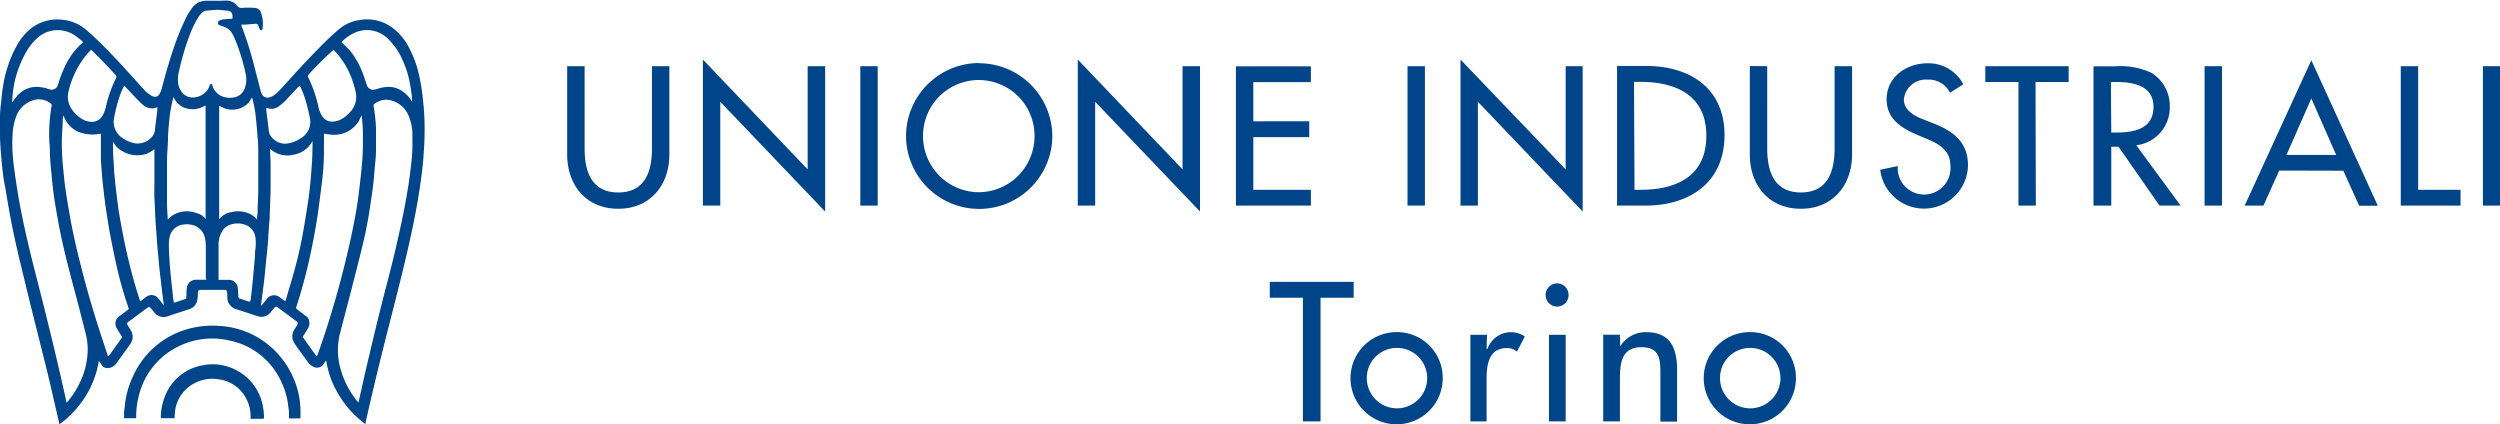 <svg xmlns="http://www.w3.org/2000/svg" viewBox="0 0 316.16 53.67"><defs><style>.cls-1{fill:#004489;}</style></defs><g id="Livello_2" data-name="Livello 2"><g id="Livello_1-2" data-name="Livello 1"><path class="cls-1" d="M221.27,44a3.82,3.82,0,1,1-3.75,3.82A3.79,3.79,0,0,1,221.27,44m0-2a5.83,5.83,0,1,0,5.85,5.83A5.77,5.77,0,0,0,221.27,42m-16.41.33h-2.11V53.29h2.11v-5c0-2,0-4.38,2.71-4.38,2.16,0,2.41,1.27,2.41,3.14v6.27h2.11V46.76c0-2.67-.8-4.75-3.89-4.75a3.75,3.75,0,0,0-3.3,1.8h0Zm-7.94-6.49a1.46,1.46,0,0,0-1.45,1.48,1.45,1.45,0,0,0,2.9,0,1.46,1.46,0,0,0-1.45-1.48M198,42.34h-2.11V53.29H198Zm-9.95,0h-2.1V53.29H188V47.91c0-1.78.28-3.89,2.55-3.89a1.82,1.82,0,0,1,1.29.45l1-1.92a3.24,3.24,0,0,0-1.73-.54,3.16,3.16,0,0,0-3,2.11H188ZM176.6,44a3.82,3.82,0,1,1-3.75,3.82A3.79,3.79,0,0,1,176.6,44m0-2a5.83,5.83,0,1,0,5.85,5.83A5.77,5.77,0,0,0,176.6,42M167,37.65h4.19v-2H160.58v2h4.19V53.29H167Z"></path><path class="cls-1" d="M33.68,13.62c0,.14,0,.25,0,.36.1.83.22,1.68.31,2.52a1.38,1.38,0,0,0,.25.71,2.32,2.32,0,0,0,1.23.88,1.93,1.93,0,0,0,.67.08,3.89,3.89,0,0,0,1.92-.7,2.4,2.4,0,0,0,1.11-2.66q-.24-1.16-.57-2.28a13.53,13.53,0,0,0-.56-1.45,2.29,2.29,0,0,0-.15-.24l-.21.2c-.55.58-1.09,1.17-1.64,1.74a6.18,6.18,0,0,1-.78.66,1.59,1.59,0,0,1-1.16.31l-.46-.13m-17.9-2.79a1.54,1.54,0,0,0-.14.22c-.11.22-.22.45-.31.68a18.55,18.55,0,0,0-.85,3.13,2.43,2.43,0,0,0,1,2.56,4.16,4.16,0,0,0,1.5.68,2.2,2.2,0,0,0,.92,0,2.31,2.31,0,0,0,1.56-1.07,1.92,1.92,0,0,0,.2-.88c.09-.74.19-1.48.28-2.23,0-.12,0-.22,0-.36a1.67,1.67,0,0,1-1.8-.29,4.77,4.77,0,0,1-.57-.53c-.57-.58-1.13-1.18-1.69-1.78l-.18-.18M27.64,35.39a2.23,2.23,0,0,0,.34,0h1a1.13,1.13,0,0,1,1.1,1.09l.06,1a.28.28,0,0,0,.23.3c.36.1.71.23,1.06.35l.22,0c0-.11.05-.2.06-.3.1-.86.2-1.71.28-2.57s.17-1.94.26-2.92c0-.27,0-.54.05-.81a5.64,5.64,0,0,0,0-1.48,1.94,1.94,0,0,0-1.43-1.67,2.84,2.84,0,0,0-1.66,0,1.93,1.93,0,0,0-1.19,1A3.19,3.19,0,0,0,27.64,31v4.39ZM22,38.27l.23-.05,1.06-.35c.25-.09.26-.09.28-.38s0-.63.05-1a1.15,1.15,0,0,1,1.12-1.11h.94c.12,0,.23,0,.35,0s0-.16,0-.22c0-1.37,0-2.74,0-4.11a4.4,4.4,0,0,0-.1-.88,2.11,2.11,0,0,0-1.34-1.64,2.8,2.8,0,0,0-1.25-.15,2,2,0,0,0-1.9,1.65,4.77,4.77,0,0,0-.08,1.19c0,.65.05,1.3.09,1.94s.13,1.56.21,2.34.15,1.32.22,2c0,.25.07.5.11.77M11.5,6.31c-.18.2-.36.37-.51.55a11.36,11.36,0,0,0-2.33,4.73A2.78,2.78,0,0,0,9.21,14a4.35,4.35,0,0,0,1.08,1,2.36,2.36,0,0,0,1,.38A1.54,1.54,0,0,0,13,14.56a3.7,3.7,0,0,0,.39-1.05A15.75,15.75,0,0,1,14.67,9.9a.35.35,0,0,0-.06-.43c-.92-1-1.88-2-2.89-3l-.22-.18m30.69,0L42,6.46a42.33,42.33,0,0,0-3,3,.29.29,0,0,0,0,.37,16.6,16.6,0,0,1,1.27,3.67,3.2,3.2,0,0,0,.52,1.25,1.45,1.45,0,0,0,1,.62,2.39,2.39,0,0,0,1.43-.33,4.13,4.13,0,0,0,1.05-.86,2.78,2.78,0,0,0,.71-2.54,11.43,11.43,0,0,0-1-2.85,10.22,10.22,0,0,0-1.56-2.24c-.09-.1-.18-.17-.28-.27m9.91,6.59.06,0a1.69,1.69,0,0,0,0-.23c0-.52-.1-1-.18-1.55a12.66,12.66,0,0,0-1.1-3.67,8.31,8.31,0,0,0-1.8-2.55A3.76,3.76,0,0,0,45.21,4a5.31,5.31,0,0,0-1.93,1.23.53.53,0,0,0-.08.15l.15.13a8,8,0,0,1,1,1A10.93,10.93,0,0,1,46,9.59c.14.37.24.75.38,1.12a.83.83,0,0,0,1.11.58l.11,0A4.26,4.26,0,0,1,49.48,11a3.06,3.06,0,0,1,1.42.55A3.62,3.62,0,0,1,52,12.7l.15.21M10.53,5.36a2,2,0,0,0-.24-.25c-.22-.18-.44-.34-.66-.51a3.83,3.83,0,0,0-4.74.06A6.84,6.84,0,0,0,3.5,6.26a13.27,13.27,0,0,0-1.95,6.49,1,1,0,0,0,0,.21,2.57,2.57,0,0,0,.18-.26,4.53,4.53,0,0,1,.81-.94,3.25,3.25,0,0,1,2.84-.69c.29,0,.58.15.87.22a.82.82,0,0,0,1.08-.55c0-.09.06-.2.09-.29a14.49,14.49,0,0,1,.77-2A9,9,0,0,1,10,5.82c.15-.15.31-.29.5-.46M26,27.65l0,0V13.33l-.23.11a2.88,2.88,0,0,1-2,.31A2.43,2.43,0,0,1,22,12.36l-.05-.07,0,0a1,1,0,0,0-.07.2,17.69,17.69,0,0,0-.48,2.79c-.07.65-.12,1.3-.15,2,0,1-.12,2-.13,3.06,0,1.8,0,3.59,0,5.38,0,.63.06,1.26.09,1.89l0,.15.19-.17a2.62,2.62,0,0,1,.75-.53,3.33,3.33,0,0,1,2.13-.27,5.12,5.12,0,0,1,.92.28,1.63,1.63,0,0,1,.77.6m6.54.08s0,0,0,0c0-.22,0-.44.06-.67,0-.94.08-1.89.09-2.85,0-1.6,0-3.2,0-4.8,0-.71,0-1.42-.09-2.13-.06-.89-.14-1.77-.24-2.65a13.5,13.5,0,0,0-.39-2.09,1.29,1.29,0,0,0-.09-.25c0,.1-.09.14-.11.2a1.84,1.84,0,0,1-.55.71,2.83,2.83,0,0,1-3.18.3l-.24-.12-.05.06a.49.49,0,0,0,0,.12q0,7,0,14.09a0,0,0,0,0,0,0l.05,0a2.37,2.37,0,0,1,1.5-.84,3.49,3.49,0,0,1,1.73,0,3,3,0,0,1,1.5.91M27.56,1.24c-.49,0-.95.08-1.4.1a.88.88,0,0,0-.62.28,3.85,3.85,0,0,0-.58.75,13.82,13.82,0,0,0-.77,1.54,31.85,31.85,0,0,0-1.53,5,4.37,4.37,0,0,0-.14,1.57,2.45,2.45,0,0,0,.41,1.08,1.68,1.68,0,0,0,1.57.76,2.26,2.26,0,0,0,2-1.45c0-.1,0-.24.18-.24s.16.15.19.25a2.16,2.16,0,0,0,1.37,1.36,2.81,2.81,0,0,0,1.29.09A1.74,1.74,0,0,0,31,11a3.09,3.09,0,0,0,.07-1.65,21.87,21.87,0,0,0-.71-2.64,18,18,0,0,0-.87-2.25,4.45,4.45,0,0,0-.26-.43,2,2,0,0,0-1-.68,3.75,3.75,0,0,1-.47-.17.27.27,0,0,1-.2-.26.31.31,0,0,1,.19-.31,1.36,1.36,0,0,1,.4-.14c.35-.05.7-.07,1-.09s.26,0,.25-.28c0-.49-.18-.68-.65-.76h-.05l-1.21-.11M20.68,38.66l.05,0c0-.18-.05-.36-.07-.54-.07-.56-.15-1.11-.21-1.67s-.14-1.2-.21-1.81-.11-1-.16-1.57-.12-1.2-.17-1.81-.08-1-.11-1.51c-.06-.85-.13-1.7-.18-2.56,0-.69-.06-1.4-.09-2.1s0-1.46,0-2.18c0-1.11,0-2.21,0-3.31,0-.19,0-.37,0-.56s0-.09,0-.18l-.24.17a2.68,2.68,0,0,1-.92.47A3.73,3.73,0,0,1,15.29,19a2.49,2.49,0,0,1-1-1.12l0-.07h0a1.93,1.93,0,0,0,0,.24c0,.72,0,1.43.06,2.14s.06,1.17.11,1.74.13,1.42.22,2.13c.12,1,.23,2,.39,2.94.21,1.25.44,2.5.7,3.74a66.73,66.73,0,0,0,1.88,7.13c0,.06.05.13.09.22s.15-.09.21-.14c.21-.15.4-.31.61-.45a1.08,1.08,0,0,1,1.46.24l.63.78.14.15M34.16,18.81a.69.69,0,0,0,0,.19c0,.55.06,1.11.06,1.65,0,1,0,2.07,0,3.1s-.07,2.26-.11,3.38c0,.33,0,.66-.06,1l-.12,1.75c0,.5-.07,1-.11,1.49s-.12,1.2-.18,1.81c-.08.8-.16,1.61-.25,2.41s-.24,1.86-.36,2.8a.37.37,0,0,0,0,.29,1.53,1.53,0,0,0,.13-.15l.62-.76a1.13,1.13,0,0,1,1.57-.2c.16.13.33.25.5.37l.23.16a2,2,0,0,0,.09-.25c.39-1.34.8-2.67,1.16-4,.42-1.57.77-3.17,1.05-4.77.2-1.15.39-2.3.56-3.45.09-.54.15-1.08.21-1.62s.12-1.09.17-1.65.07-1,.11-1.52c.08-1,.09-1.91.09-2.86a.62.62,0,0,0,0-.16,3.29,3.29,0,0,1-2.42,1.75,3.24,3.24,0,0,1-2.9-.72M8,14.57H8c0,.13,0,.25-.06.37,0,.93-.11,1.87-.12,2.8a30.53,30.53,0,0,0,.16,3.45c.08.81.15,1.61.26,2.41.16,1.16.35,2.3.55,3.45.33,1.91.75,3.81,1.22,5.69q1,4.09,2.27,8.11c.42,1.34.87,2.66,1.31,4,0,.07,0,.17.14.21l1.73-2.41-.09-.16c-.19-.31-.39-.61-.58-.93A1.16,1.16,0,0,1,15.06,40c.38-.24.72-.53,1.07-.79a1.07,1.07,0,0,0,.16-.14,1,1,0,0,0-.06-.2,49.47,49.47,0,0,1-1.52-5.39c-.3-1.35-.57-2.71-.83-4.08-.17-.92-.31-1.86-.45-2.79-.11-.72-.21-1.45-.29-2.18s-.15-1.25-.21-1.88c-.06-.83-.14-1.66-.17-2.49,0-1,0-1.95,0-2.93,0-.06,0-.14,0-.2l-.06,0-.22,0a4,4,0,0,1-1.61,0A3.42,3.42,0,0,1,8.07,14.7.83.83,0,0,1,8,14.57M38.3,42.63c.29.41.57.82.86,1.22s.57.81.91,1.23l.12-.28c.23-.67.47-1.34.69-2a121.43,121.43,0,0,0,3.57-13.07c.42-2,.79-3.94,1-5.93.14-1.16.27-2.31.36-3.48.07-.85.09-1.71.09-2.56s0-1.55-.08-2.33a7.89,7.89,0,0,0-.1-.85h0l-.08.17a5.08,5.08,0,0,1-.35.7A3.67,3.67,0,0,1,41.69,17c-.24,0-.47-.07-.72-.1a2.15,2.15,0,0,0,0,.23v1.65A32.07,32.07,0,0,1,40.72,23c-.14,1.12-.28,2.24-.43,3.35-.21,1.57-.49,3.12-.8,4.68a66.44,66.44,0,0,1-2,7.73c-.07.23-.07.23.11.38l1.13.87a.86.86,0,0,1,.35.5,1.32,1.32,0,0,1-.15,1.06c-.21.33-.41.66-.63,1M8.38,50.91h.06a1.29,1.29,0,0,0,.19-.21,11,11,0,0,0,1.55-2.49,9.66,9.66,0,0,0,.91-4.2,8.17,8.17,0,0,0-.26-1.85c-.36-1.41-.72-2.83-1.09-4.25-.74-2.77-1.5-5.54-2.08-8.36-.22-1.06-.41-2.12-.59-3.2-.13-.69-.23-1.4-.32-2.11S6.61,23,6.54,22.42c0-.38-.07-.76-.1-1.14-.05-.54-.09-1.08-.12-1.63s0-1-.07-1.58a18.77,18.77,0,0,1,0-2.25,22.58,22.58,0,0,1,.28-2.46.23.23,0,0,0-.1-.26,2.34,2.34,0,0,0-2.23-.42A3.3,3.3,0,0,0,2,14.86a7.32,7.32,0,0,0-.4,2,20.89,20.89,0,0,0,.07,3.45c.08.7.17,1.39.27,2.08.17,1.11.33,2.22.54,3.33.42,2.26.92,4.5,1.47,6.73.45,1.81.92,3.61,1.37,5.41,1.06,4.19,2.07,8.38,3,12.6,0,.15.07.3.1.44M45.3,51a2.08,2.08,0,0,0,.07-.26c.42-1.83.81-3.66,1.25-5.48C47.36,42.12,48.11,39,48.9,36s1.5-6,2.11-9c.23-1.16.44-2.34.63-3.51.13-.82.24-1.64.33-2.47s.16-1.46.18-2.19,0-1.43,0-2.14a6.29,6.29,0,0,0-.42-1.91,3.32,3.32,0,0,0-2-2,2.4,2.4,0,0,0-2.35.34.28.28,0,0,0-.13.32,20.43,20.43,0,0,1,.3,2.82c0,.91,0,1.82,0,2.73s-.11,1.64-.18,2.47-.11,1.4-.2,2.1c-.12,1-.27,1.91-.41,2.86-.23,1.52-.52,3-.89,4.52-.48,2-1,4-1.51,6-.44,1.7-.89,3.4-1.33,5.1a8.69,8.69,0,0,0-.15,3.83,11.17,11.17,0,0,0,2.34,4.92,1.86,1.86,0,0,0,.2.2M30.52,3.15a.8.8,0,0,0,.05.19A44.8,44.8,0,0,1,32.1,8.15c.29,1.1.56,2.19.85,3.29a2,2,0,0,0,.15.43.82.82,0,0,0,1,.44,2.13,2.13,0,0,0,.83-.49,9.22,9.22,0,0,0,.71-.69c1.58-1.77,3.18-3.52,4.86-5.21.75-.77,1.54-1.52,2.36-2.21a5.17,5.17,0,0,1,2.7-1.19,5.4,5.4,0,0,1,4.16,1.06,7.25,7.25,0,0,1,1.85,2.16A13.75,13.75,0,0,1,53,9.51a26.83,26.83,0,0,1,.48,3A32.69,32.69,0,0,1,53.69,17c0,.9-.07,1.8-.13,2.71-.11,1.56-.32,3.11-.57,4.66-.38,2.47-.9,4.91-1.46,7.35-.89,3.88-1.91,7.72-2.88,11.58C47.81,46.64,47,50,46.25,53.36c0,.08,0,.15-.06.26L46,53.47a12.56,12.56,0,0,1-3.42-4,11.16,11.16,0,0,1-1.28-3.63,1.38,1.38,0,0,0-.08-.25l-.27.41a1,1,0,0,1-1.31.39,1.88,1.88,0,0,1-.73-.64L38,44.5c-.24-.32-.47-.65-.7-1a1.79,1.79,0,0,1-.31-.69,1.6,1.6,0,0,1,.24-1.13c.11-.19.24-.38.35-.57s.12-.32-.09-.48c-.79-.58-1.57-1.17-2.36-1.74-.2-.15-.29-.14-.46.06s-.26.31-.39.48a1.51,1.51,0,0,1-1.78.53l-2.59-.85a1.54,1.54,0,0,1-1.16-1.59c0-.2,0-.4-.05-.6a.24.24,0,0,0-.22-.26H25.35c-.23,0-.3.09-.32.33s0,.59-.07.88a1.46,1.46,0,0,1-1,1.22l-1.62.53L21.21,40a1.49,1.49,0,0,1-1.73-.54L19.09,39c-.18-.2-.26-.21-.48-.06l-1.78,1.32-.56.41c-.23.18-.25.26-.09.52s.23.37.34.55a1.52,1.52,0,0,1-.06,1.78c-.55.79-1.13,1.58-1.7,2.37a1.62,1.62,0,0,1-.62.54,1.17,1.17,0,0,1-.76.09.7.7,0,0,1-.5-.34l-.24-.38-.14-.15a12.19,12.19,0,0,1-.94,3.09,12.48,12.48,0,0,1-1.7,2.71,12.25,12.25,0,0,1-2.34,2.2c-.06-.25-.11-.48-.16-.7-.52-2.2-1-4.4-1.55-6.6C4.87,42.56,3.9,38.79,3,35c-.58-2.34-1.14-4.7-1.6-7.07-.26-1.38-.5-2.77-.72-4.16C.5,23,.4,22.23.31,21.45.24,20.88.2,20.31.15,19.74A40.42,40.42,0,0,1,0,14.82c0-.61.06-1.21.13-1.82s.13-1.33.24-2A15.65,15.65,0,0,1,2,6,7.55,7.55,0,0,1,3.83,3.67a5.33,5.33,0,0,1,3.63-1.2,5.68,5.68,0,0,1,2.46.63,6.61,6.61,0,0,1,1.35,1c1.27,1.12,2.46,2.35,3.62,3.59S17,10,18.06,11.17a4.75,4.75,0,0,0,1,.88,1,1,0,0,0,.56.19.6.6,0,0,0,.53-.31,3.6,3.6,0,0,0,.3-.7c.41-1.58.85-3.16,1.37-4.71A32.28,32.28,0,0,1,23.65,2,10.81,10.81,0,0,1,24.3,1a2.1,2.1,0,0,1,.85-.71,2.82,2.82,0,0,1,1-.2c.66,0,1.31,0,2,0A4,4,0,0,1,29,.1,1.84,1.84,0,0,1,30,.74a.69.69,0,0,0,.66.26,8.46,8.46,0,0,1,1.51,0,.84.84,0,0,1,.82.57,4.35,4.35,0,0,1,.22.86,4,4,0,0,1,0,1.1.59.59,0,0,1,0,.14c-.05.06-.1.15-.16.16a.21.21,0,0,1-.18-.11,1.13,1.13,0,0,1-.17-.39c-.08-.26-.16-.34-.42-.32L31,3.11l-.49,0"></path><path class="cls-1" d="M17.17,52.89H15.69a1.7,1.7,0,0,1,0-.22c0-.39,0-.78.08-1.17a11,11,0,0,1,1.05-3.91,10.76,10.76,0,0,1,7.88-6.2,11.06,11.06,0,0,1,3.09-.17,10.71,10.71,0,0,1,7,3.16,11.17,11.17,0,0,1,3,5.55A12.09,12.09,0,0,1,38,52.4c0,.12,0,.23,0,.34a.15.15,0,0,1-.16.17H36.55c0-.08,0-.14,0-.2,0-.4,0-.8-.08-1.2a9.57,9.57,0,0,0-1.09-3.62,9.16,9.16,0,0,0-6.43-4.84,9.57,9.57,0,0,0-6.68.91,9.36,9.36,0,0,0-4.73,6.16,10.59,10.59,0,0,0-.32,2.51c0,.08,0,.16,0,.26"></path><path class="cls-1" d="M22.05,52.89l-.24,0H20.58c-.21,0-.25,0-.24-.25A7.39,7.39,0,0,1,20.91,50a6.22,6.22,0,0,1,4.72-3.8,6.34,6.34,0,0,1,4.58.8,6.42,6.42,0,0,1,3,4.19,8.75,8.75,0,0,1,.18,1.52c0,.21,0,.25-.23.25h-1.3l-.17,0a2.53,2.53,0,0,0,0-.28,4.82,4.82,0,0,0-.92-2.87,4.51,4.51,0,0,0-3-1.82,4.78,4.78,0,0,0-3.35.57,4.59,4.59,0,0,0-2.24,3.15c-.06.33-.07.67-.1,1a2.06,2.06,0,0,0,0,.25"></path><path class="cls-1" d="M316.16,8.37H314V26h2.2Zm-10.35,0h-2.2V26h7.56V24h-5.36ZM295.44,19.59h-6.28l3.14-7.14Zm.91,2,2,4.43h2.36L292.3,7.62,283.87,26h2.37l2-4.43ZM281,8.37h-2.2V26H281Zm-14.05,2h.59c2.18,0,4.8.4,4.8,3.16s-2.44,3.23-4.69,3.23H267Zm3.21,8a4.81,4.81,0,0,0,4.24-4.94,4.91,4.91,0,0,0-2.32-4.22,9.39,9.39,0,0,0-4.66-.82h-2.67V26H267V18.56h.92L273.1,26h2.67Zm-12.74-8h4.19v-2H251.07v2h4.19V26h2.2Zm-9.13.28A5,5,0,0,0,243.79,8c-2.67,0-5.2,1.71-5.2,4.56,0,2.46,1.83,3.61,3.84,4.48l1.22.51c1.52.63,3,1.45,3,3.35A3.34,3.34,0,1,1,240,21l-2.22.47a5.57,5.57,0,0,0,11.1-.56c0-2.95-1.88-4.33-4.38-5.31l-1.27-.5c-1.1-.42-2.46-1.14-2.46-2.53a2.79,2.79,0,0,1,3-2.5,3,3,0,0,1,2.84,1.66Zm-27-2.3V19.54c0,3.89,2.41,6.86,6.46,6.86s6.47-3,6.47-6.86V8.37h-2.21V18.79c0,2.88-.86,5.55-4.26,5.55s-4.26-2.67-4.26-5.55V8.37Zm-14.65,2h.77c4.49,0,8.38,1.66,8.38,6.81S212,24,207.48,24h-.77ZM204.5,26h3.59c5.57,0,10-2.91,10-8.92s-4.5-8.74-9.9-8.74H204.5Zm-19.8,0h2.2V12.87l13.25,13.88V8.37H198V21.42L184.7,7.53ZM180.2,8.37H178V26h2.2ZM156.3,26h9.48V24H158.5V17.34h7.07v-2H158.5V10.39h7.28v-2H156.3Zm-20,0h2.2V12.87l13.26,13.88V8.37h-2.21V21.42L136.3,7.53Zm-12.57-1.69a7.09,7.09,0,0,1-7-7.14,7.05,7.05,0,1,1,14.1,0,7.09,7.09,0,0,1-7,7.14m0-16.34a9.27,9.27,0,0,0-9.25,9.2,9.25,9.25,0,0,0,18.5,0A9.27,9.27,0,0,0,123.73,8M111,8.37h-2.2V26H111ZM88.89,26h2.2V12.87l13.26,13.88V8.37h-2.21V21.42L88.89,7.53ZM71.73,8.37V19.54c0,3.89,2.41,6.86,6.46,6.86s6.46-3,6.46-6.86V8.37h-2.2V18.79c0,2.88-.86,5.55-4.26,5.55s-4.26-2.67-4.26-5.55V8.37Z"></path></g></g></svg>